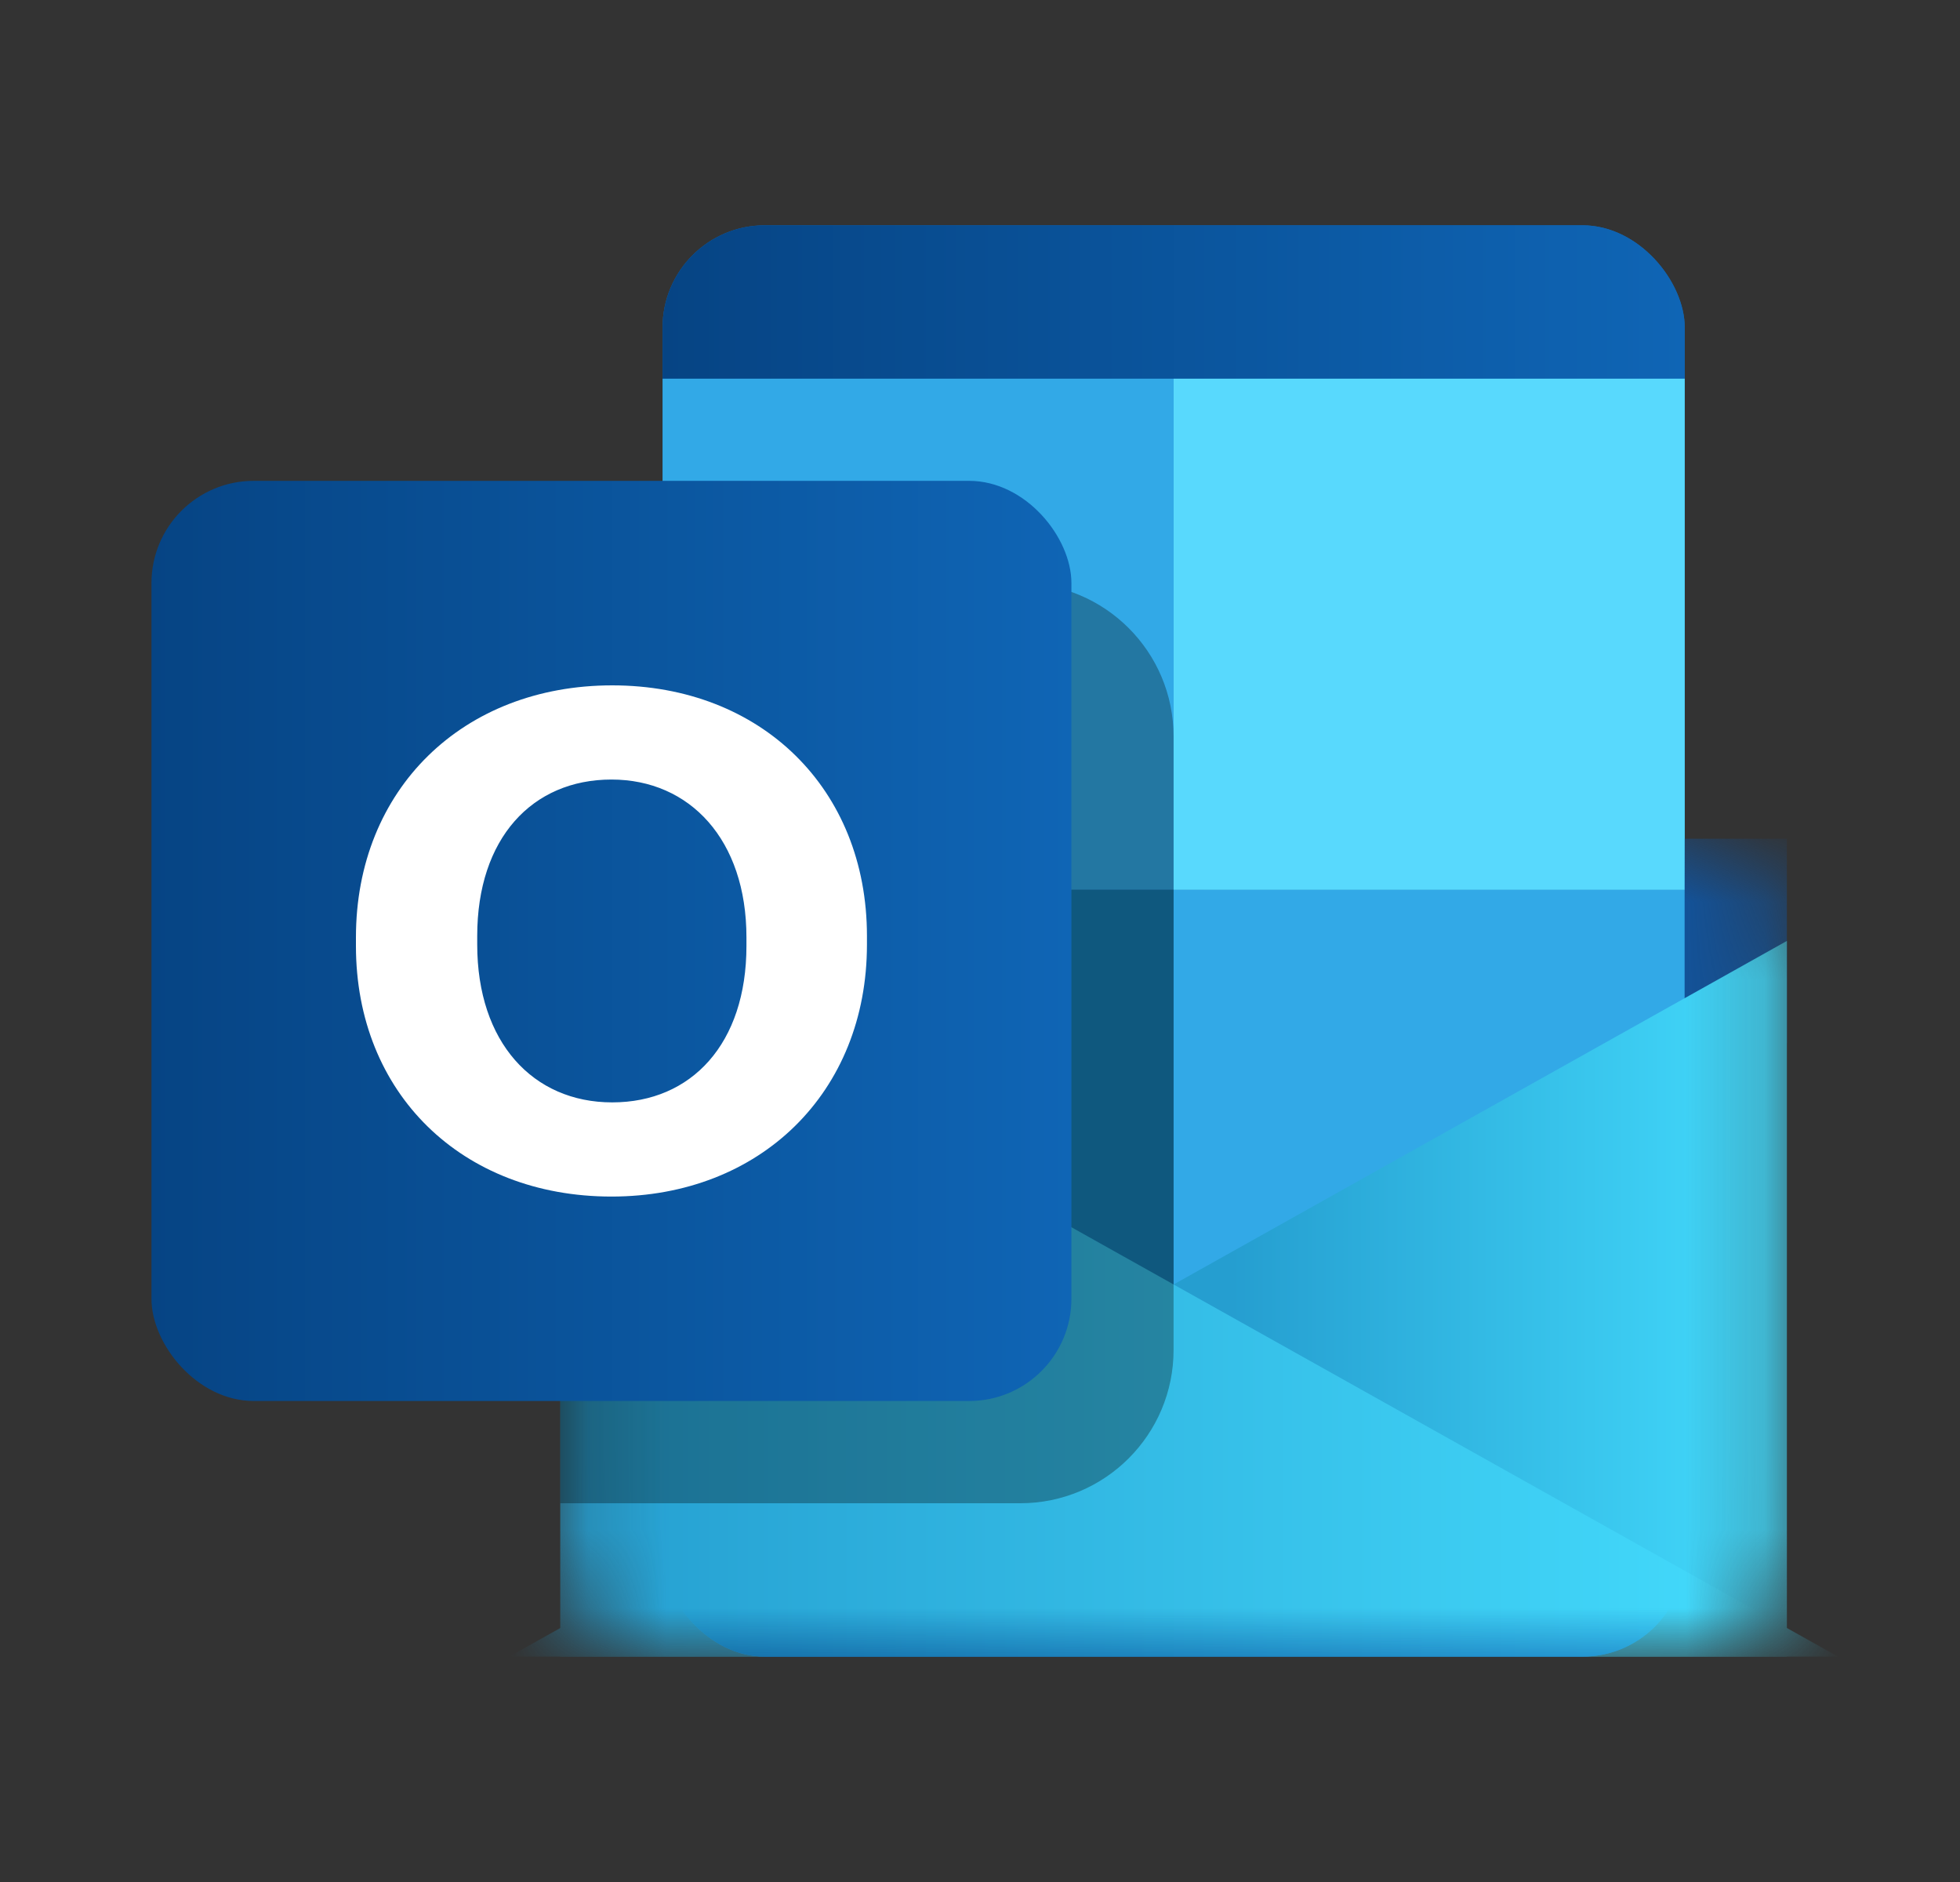 <svg width="25" height="24" viewBox="0 0 25 24" fill="none" xmlns="http://www.w3.org/2000/svg">
<rect x="0" y="0" width="25" height="24" fill="#333333" stroke="none"/>
<rect x="8.451" y="2.873" width="13.038" height="18.253" rx="1.304" fill="#1066B5"/>
<rect x="8.451" y="2.873" width="13.038" height="18.253" rx="1.304" fill="url(#paint0_linear_881_13279)"/>
<rect x="8.451" y="4.829" width="6.519" height="6.519" fill="#32A9E7"/>
<rect x="8.451" y="11.348" width="6.519" height="6.519" fill="#167EB4"/>
<rect x="14.97" y="11.348" width="6.519" height="6.519" fill="#32A9E7"/>
<rect x="14.97" y="4.829" width="6.519" height="6.519" fill="#58D9FD"/>
<mask id="mask0_881_13279" style="mask-type:alpha" maskUnits="userSpaceOnUse" x="7" y="10" width="16" height="12">
<path d="M7.146 10.696H21.488C22.208 10.696 22.792 11.28 22.792 12V19.822C22.792 20.542 22.208 21.126 21.488 21.126H8.45C7.73 21.126 7.146 20.542 7.146 19.822V10.696Z" fill="url(#paint1_linear_881_13279)"/>
</mask>
<g mask="url(#mask0_881_13279)">
<path d="M22.792 10.696V13.303H21.488V10.696H22.792Z" fill="#135298"/>
<path d="M22.792 21.126V11.999L6.495 21.126H22.792Z" fill="url(#paint2_linear_881_13279)"/>
<path d="M7.146 21.126V11.999L23.444 21.126H7.146Z" fill="url(#paint3_linear_881_13279)"/>
</g>
<path d="M7.146 9.392C7.146 8.312 8.022 7.437 9.102 7.437H13.013C14.094 7.437 14.969 8.312 14.969 9.392V17.215C14.969 18.295 14.094 19.17 13.013 19.17H7.146V9.392Z" fill="black" fill-opacity="0.3"/>
<rect x="1.932" y="6.132" width="11.734" height="11.734" rx="1.304" fill="url(#paint4_linear_881_13279)"/>
<path d="M11.058 12.045V11.936C11.058 10.058 9.707 8.74 7.809 8.74C5.901 8.74 4.54 10.068 4.54 11.954V12.063C4.54 13.941 5.891 15.259 7.799 15.259C9.697 15.259 11.058 13.932 11.058 12.045ZM9.521 12.063C9.521 13.309 8.82 14.058 7.809 14.058C6.798 14.058 6.087 13.291 6.087 12.045V11.936C6.087 10.691 6.788 9.941 7.799 9.941C8.799 9.941 9.521 10.709 9.521 11.954V12.063Z" fill="white"/>
<defs>
<linearGradient id="paint0_linear_881_13279" x1="8.451" y1="11.999" x2="21.488" y2="11.999" gradientUnits="userSpaceOnUse">
<stop stop-color="#064484"/>
<stop offset="1" stop-color="#0F65B5"/>
</linearGradient>
<linearGradient id="paint1_linear_881_13279" x1="7.146" y1="19.02" x2="22.792" y2="19.02" gradientUnits="userSpaceOnUse">
<stop stop-color="#1B366F"/>
<stop offset="1" stop-color="#2657B0"/>
</linearGradient>
<linearGradient id="paint2_linear_881_13279" x1="22.792" y1="16.563" x2="7.147" y2="16.563" gradientUnits="userSpaceOnUse">
<stop stop-color="#44DCFD"/>
<stop offset="0.453" stop-color="#259ED0"/>
</linearGradient>
<linearGradient id="paint3_linear_881_13279" x1="7.146" y1="16.563" x2="22.792" y2="16.563" gradientUnits="userSpaceOnUse">
<stop stop-color="#259ED0"/>
<stop offset="1" stop-color="#44DCFD"/>
</linearGradient>
<linearGradient id="paint4_linear_881_13279" x1="1.932" y1="11.999" x2="13.666" y2="11.999" gradientUnits="userSpaceOnUse">
<stop stop-color="#064484"/>
<stop offset="1" stop-color="#0F65B5"/>
</linearGradient>
</defs>
</svg>
